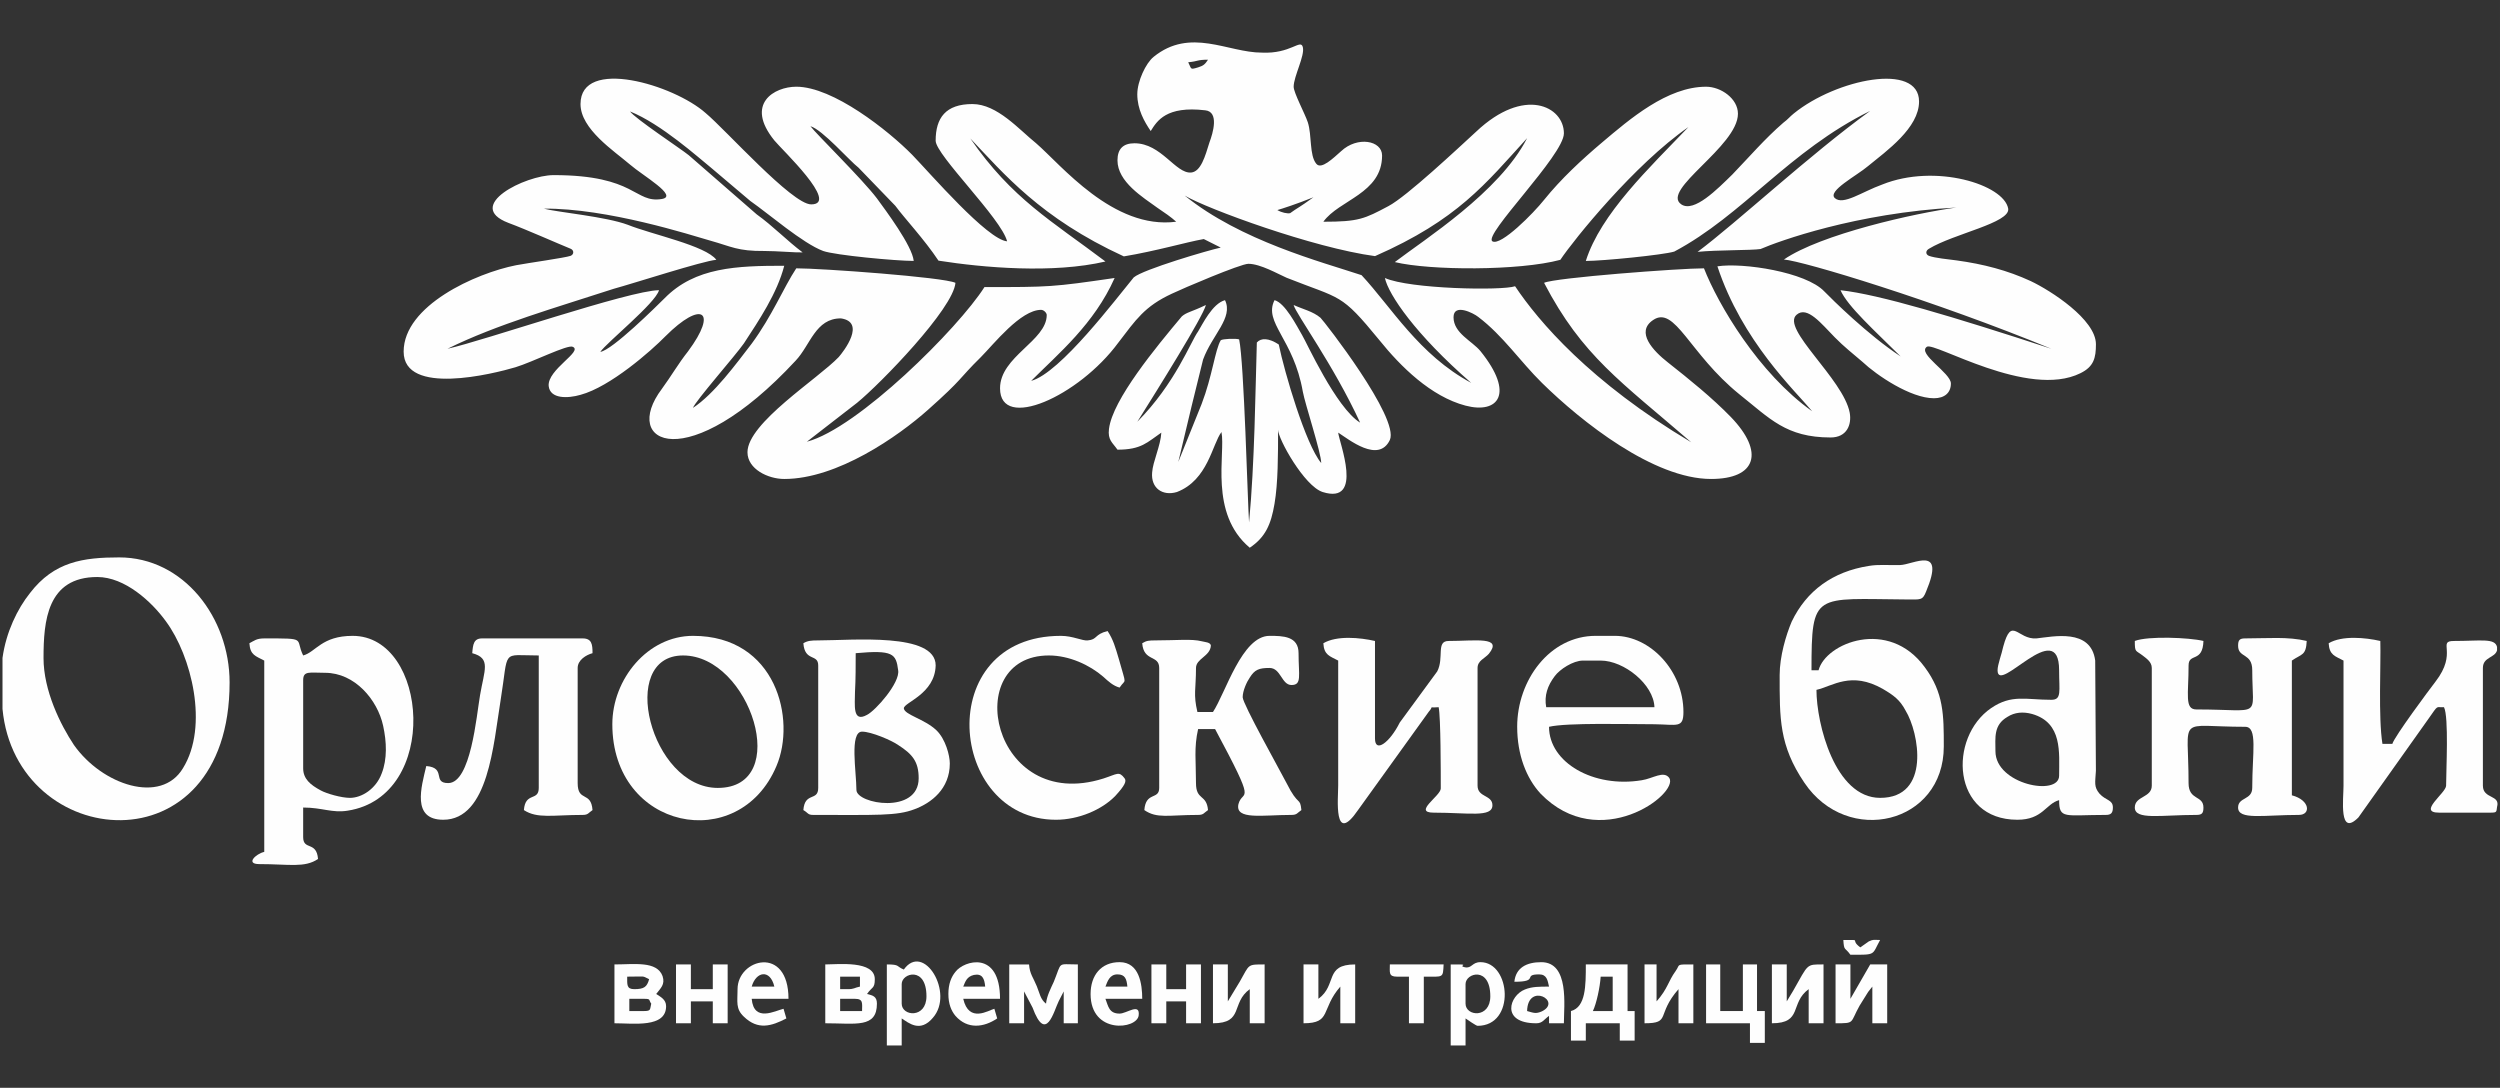 <?xml version="1.0" encoding="UTF-8"?>
<!DOCTYPE svg PUBLIC "-//W3C//DTD SVG 1.0//EN" "http://www.w3.org/TR/2001/REC-SVG-20010904/DTD/svg10.dtd">
<!-- Creator: CorelDRAW 2020 (64-Bit) -->
<svg xmlns="http://www.w3.org/2000/svg" xml:space="preserve" width="50.1mm" height="21.8mm" version="1.0" style="shape-rendering:geometricPrecision; text-rendering:geometricPrecision; image-rendering:optimizeQuality; fill-rule:evenodd; clip-rule:evenodd"
viewBox="0 0 5007.74 2179.02"
 xmlns:xlink="http://www.w3.org/1999/xlink"
 xmlns:xodm="http://www.corel.com/coreldraw/odm/2003">
 <rect x="0" y="0" width="5007.74" height="2179.02" fill="#333333" stroke="none"/>
 <defs>
  <style type="text/css">
   <![CDATA[
    .fil0 {fill:none}
    .fil1 {fill:#FEFEFE}
   ]]>
  </style>
 </defs>
 <g id="Слой_x0020_1">
  <g id="_2411735923120">
   <rect class="fil0" width="5007.74" height="2179.02"/>
   <g id="_2908577904176">
    <path class="fil1" d="M2630.94 395.15c-29.76,21.64 -31.18,20.5 -46.76,31.89 -5.68,1.14 -17.01,-1.14 -25.52,-6.27 9.93,-2.85 38.26,-11.95 72.28,-25.62zm1288.18 20.5c-83.62,11.38 -272.1,53.52 -345.78,104.19 38.26,2.84 301.84,82.55 535.67,178.77 -196.98,-64.33 -344.35,-108.74 -422.3,-117.29 14.17,32.46 69.44,81.99 120.46,132.66 -65.19,-42.7 -137.47,-114.44 -153.05,-130.38 -36.84,-38.71 -162.97,-58.07 -213.98,-50.1 49.6,150.3 155.88,249.38 189.89,290.37 -107.7,-76.3 -188.47,-214.07 -216.82,-286.39 -48.19,0 -299.02,18.79 -320.27,29.05 76.52,146.88 154.46,198.13 294.76,319.41 -202.66,-120.71 -306.1,-242.55 -352.86,-312.58 -25.52,9.11 -211.16,5.69 -260.76,-16.51 7.09,33.03 60.94,112.74 172.89,210.1 -104.86,-56.37 -160.13,-152.02 -219.65,-215.79 -80.78,-26.76 -242.33,-68.89 -354.29,-159.42 45.36,26.77 257.92,104.76 381.22,121.28 165.81,-72.88 221.07,-144.61 304.68,-236.28 -55.27,108.18 -205.48,202.69 -265,248.24 70.86,17.08 249.42,17.65 331.6,-4.55 26.93,-40.43 148.8,-191.3 256.5,-265.89 -77.93,81.41 -175.72,173.65 -205.48,268.16 34,0 154.46,-11.95 177.14,-18.78 137.46,-72.89 229.58,-201.56 392.54,-281.83 -121.88,88.25 -266.42,223.19 -345.77,282.39 39.67,-3.98 107.7,-2.84 126.11,-5.69 35.43,-15.37 191.31,-72.31 392.55,-83.12l0 0zm-1975.49 -138.36c66.61,70.03 140.3,159.42 307.52,236.28 65.19,-10.83 124.7,-28.47 160.14,-34.73l34 17.08c-24.09,5.13 -155.88,43.84 -174.31,59.78 -34,40.99 -147.37,191.87 -205.48,207.25 55.27,-55.23 126.12,-113.87 167.22,-206.11 -124.71,18.22 -130.38,18.22 -260.75,18.22 -52.44,82.55 -253.68,282.96 -355.7,309.73l100.61 -78c46.77,-38.15 192.73,-188.45 196.98,-240.26 -24.1,-11.39 -269.26,-29.05 -318.86,-29.05 -25.51,38.72 -48.19,95.09 -89.28,150.88 -31.18,40.42 -75.11,100.77 -117.62,128.67 4.25,-13.09 85.02,-104.76 102.03,-129.24 29.76,-45.55 66.6,-100.2 80.77,-155.43 -94.95,0 -178.56,2.85 -239.5,64.9 -15.58,15.37 -104.86,104.19 -128.95,107.61 12.75,-18.79 110.53,-97.37 117.62,-123.55 -58.1,0 -351.45,101.35 -423.72,117.29 99.2,-48.96 219.65,-83.12 333.02,-120.13 39.68,-10.83 178.56,-55.8 205.49,-58.07 -21.26,-28.47 -128.96,-50.68 -177.14,-70.04 -43.93,-16.51 -140.3,-25.05 -168.63,-32.46 127.54,-1.13 294.76,52.96 334.44,64.34 41.1,11.38 53.85,21.07 107.7,20.49 25.51,0 62.35,3.42 76.53,2.85 -31.18,-23.34 -59.52,-52.95 -92.12,-76.29l-136.04 -118.43c-17,-13.66 -107.7,-73.45 -117.63,-87.68 62.36,25.05 137.47,92.8 161.56,112.16l79.35 67.18c36.85,25.63 104.87,84.84 145.97,100.2 24.09,8.55 145.96,19.93 181.39,19.93 -2.83,-30.18 -56.68,-101.91 -73.69,-125.25 -29.76,-39.29 -121.88,-129.25 -133.21,-144.61 24.09,6.83 77.94,68.89 96.37,83.12l73.69 76.3c18.42,25.05 58.1,67.18 86.45,109.88 90.69,14.23 229.58,26.2 334.44,1.71 -107.7,-81.41 -187.07,-125.25 -270.67,-246.53l-0.01 0zm436.47 -152.59c19.84,-1.7 17,-5.12 39.68,-5.12 -5.67,8.54 -8.51,11.95 -19.84,15.37 -17.01,5.12 -12.75,3.41 -19.84,-10.26l0 0zm-102.02 63.77c0,30.75 14.16,55.23 26.92,74.02 12.75,-20.49 31.18,-50.67 109.12,-41.56 28.34,2.85 15.59,45.55 8.51,64.34 -8.51,27.33 -17.01,58.64 -36.84,60.35 -31.18,2.28 -59.52,-58.64 -113.37,-58.64 -22.68,0 -34.01,11.38 -34.01,34.16 0,43.27 51.02,74.02 80.77,95.65 12.75,8.54 26.93,18.22 36.84,27.33 -126.12,16.51 -230.99,-114.45 -280.59,-157.15 -34,-27.32 -77.94,-78.56 -127.54,-78.56 -53.85,0 -73.69,27.9 -73.69,73.45 0,28.47 131.79,156 143.14,201.55 -39.68,-3.42 -153.05,-134.94 -189.89,-173.08 -48.19,-48.97 -158.73,-136.65 -232.42,-136.65 -43.93,0 -103.45,34.16 -43.93,107.61 14.17,17.65 131.79,128.1 73.69,128.1 -38.26,0 -171.47,-149.74 -211.15,-182.77 -63.76,-56.93 -250.83,-112.73 -250.83,-18.21 0,50.1 66.6,93.37 99.2,121.27 25.51,22.21 97.79,63.2 63.77,68.9 -55.27,9.11 -51.02,-47.83 -216.81,-47.83 -56.69,0 -179.98,61.49 -90.7,95.65 35.42,13.09 102.03,42.71 124.7,51.82 7.09,2.85 7.09,11.38 0,14.23 -11.33,3.99 -85.02,14.23 -109.12,18.79 -80.77,15.94 -225.32,80.84 -225.32,173.08 0,89.39 179.97,44.41 223.9,31.32 34.01,-10.26 104.87,-46.12 114.8,-40.99 21.25,9.11 -51.03,45.54 -48.19,78.56 2.83,26.2 38.26,25.06 63.77,17.65 59.52,-15.94 141.72,-88.25 170.05,-117.29 72.28,-72.31 106.28,-51.81 45.35,30.18 -19.84,25.06 -34.01,50.11 -52.44,75.16 -83.61,111.02 52.44,175.93 267.85,-56.36 29.76,-31.32 39.67,-84.83 90.69,-84.83 51.02,7.4 5.67,66.04 -4.25,77.43 -41.1,43.27 -182.81,132.09 -182.81,190.73 0,33.59 41.09,53.53 73.69,53.53 106.28,0 228.16,-85.4 287.68,-138.36 72.28,-64.34 59.51,-59.78 106.28,-105.9 25.51,-25.62 79.36,-94.51 120.46,-94.51 5.67,0 11.33,6.26 11.33,10.25 0,51.82 -93.53,83.12 -93.53,146.89 0,86.54 157.3,16.51 236.66,-91.1 35.42,-46.12 52.43,-72.88 107.7,-98.5 21.25,-10.25 137.46,-59.78 153.04,-59.78 24.1,0 59.52,20.5 76.53,27.9 110.54,43.84 107.71,29.61 185.65,124.69 42.52,52.95 103.45,113.3 172.89,131.52 65.19,17.08 99.21,-23.35 29.76,-109.32 -17,-20.49 -53.85,-35.87 -53.85,-67.75 0,-28.47 39.68,-8.55 49.6,-0.58 49.6,37.58 83.61,88.82 127.54,132.09 79.36,78 223.91,192.44 338.7,192.44 90.7,0 107.7,-53.52 39.67,-124.11 -38.26,-39.29 -83.6,-75.73 -126.12,-109.32 -29.76,-23.34 -65.18,-60.92 -29.76,-84.83 43.93,-30.18 72.28,67.18 172.89,148.6 60.93,48.39 93.53,86.54 182.81,86.54 32.59,0 42.52,-25.62 38.26,-49.54 -12.75,-67.75 -138.88,-169.09 -106.28,-196.43 21.25,-18.21 49.6,18.22 76.53,45.55 18.42,18.79 35.43,31.89 55.27,48.97 28.35,26.76 96.37,72.88 143.14,72.88 21.26,0 34,-10.82 34,-29.61 0,-21.06 -68.02,-59.78 -48.18,-73.45 14.17,-10.82 202.66,104.76 307.52,52.96 26.93,-13.09 31.18,-30.75 31.18,-58.07 0,-49.54 -90.7,-107.61 -130.38,-126.4 -46.76,-21.64 -94.95,-34.16 -148.79,-41.56 -17.01,-2.28 -42.52,-4.56 -55.28,-9.11 -7.08,-2.85 -7.08,-10.26 0,-14.23 49.61,-30.18 162.98,-51.82 158.73,-80.28 -8.51,-48.4 -145.97,-91.1 -252.26,-48.4 -41.09,14.8 -77.94,42.13 -94.95,27.33 -15.58,-14.23 43.93,-44.98 66.61,-64.33 36.84,-30.18 102.02,-76.3 102.02,-129.25 0,-79.13 -165.81,-44.98 -250.83,23.92 -8.51,6.83 -11.33,11.38 -21.26,18.78 -36.84,31.89 -68.02,68.33 -102.03,103.62 -29.76,29.04 -76.53,76.87 -102.03,59.78 -42.51,-28.47 113.37,-116.15 113.37,-181.62 0,-30.18 -34,-54.1 -63.77,-54.1 -77.93,0 -153.04,64.91 -208.32,111.6 -41.09,34.72 -82.19,72.88 -116.2,115.01 -21.26,26.76 -86.45,92.8 -103.45,83.12 -19.85,-11.95 143.13,-172.51 143.13,-216.35 0,-54.09 -79.36,-94.52 -175.72,-3.42 -35.42,32.46 -138.89,129.81 -175.73,149.17 -48.18,25.62 -59.51,31.32 -130.37,31.32 31.18,-43.84 117.62,-56.36 117.62,-132.66 0,-30.18 -49.6,-39.29 -82.19,-8.54 -15.58,13.66 -39.68,37.57 -49.6,25.05 -14.17,-17.08 -8.5,-56.93 -17,-83.12 -5.67,-17.08 -28.34,-59.21 -28.34,-71.17 0,-20.5 22.67,-62.06 18.42,-79.14 -4.26,-17.65 -24.09,13.66 -82.19,10.82 -68.03,0 -143.14,-51.24 -216.82,8.55 -15.59,12.52 -32.6,48.96 -32.6,74.59l0 0z"/>
    <path class="fil1" d="M2278.08 844.94c41.09,-65.47 131.79,-210.65 137.46,-234 -29.76,14.23 -38.26,14.23 -48.19,22.78 -51.01,60.92 -138.88,166.81 -145.96,225.47 -2.83,22.2 7.09,27.32 17.01,41.56 48.18,0 59.51,-14.8 87.86,-34.16 -1.42,26.19 -17.01,58.07 -18.42,79.7 -2.84,31.89 21.25,47.83 49.6,39.29 62.35,-23.91 70.86,-96.23 89.28,-120.14 8.5,43.27 -25.51,162.84 56.68,231.73 31.18,-21.06 42.51,-46.12 49.6,-88.25 7.09,-41.56 7.09,-98.5 7.09,-148.03 0,18.22 52.43,112.74 89.28,124.69 83.61,26.19 32.59,-100.77 31.18,-119 21.25,13.66 80.78,62.06 103.44,14.8 19.85,-43.84 -131.79,-237.99 -138.88,-244.82 -15.58,-13.09 -35.42,-17.08 -53.85,-25.63 4.25,17.65 79.35,119 133.21,235.71 -48.19,-29.61 -107.7,-161.7 -116.21,-175.36 -11.33,-19.36 -34.01,-64.33 -55.27,-70.03 -22.68,44.98 38.26,77.44 56.68,183.34 4.26,23.91 36.84,122.4 36.84,142.91 -31.18,-37.01 -73.69,-182.2 -85.02,-237.42 -19.85,-13.09 -35.43,-13.66 -43.93,-3.99 -2.84,92.24 -4.26,241.41 -15.59,360.41 -2.84,-39.86 -9.92,-319.98 -19.84,-366.66 -7.09,-2.28 -32.59,-1.14 -36.84,1.71 -11.33,18.78 -17,72.31 -38.26,127.53l-46.77 116.15c21.26,-89.39 32.6,-137.22 49.61,-204.97 18.42,-50.11 60.93,-83.69 43.93,-119 -25.51,6.84 -45.35,48.97 -53.86,62.63 -15.58,21.64 -45.35,103.62 -121.88,181.05l0.01 0z"/>
    <path class="fil1" d="M87.19 1318.09c0,-74.02 7.09,-162.27 107.7,-162.27 55.27,0 109.12,49.54 137.47,88.81 51.01,68.9 86.44,210.11 34,294.37 -43.93,72.88 -161.55,33.58 -218.24,-46.69 -26.92,-40.42 -60.93,-108.75 -60.93,-174.22zm-82.19 5.69l0 96.23c26.93,285.81 454.9,326.24 454.9,-52.96 0,-129.81 -92.12,-250.52 -221.08,-250.52 -72.27,0 -130.37,8.55 -178.56,71.17 -25.51,31.89 -48.18,78.57 -55.27,130.39l0 5.69z"/>
    <path class="fil1" d="M3638.53 1381.85c32.59,-7.4 69.44,-38.15 133.21,-1.71 21.26,12.52 34,21.63 45.35,43.27 26.92,43.84 51.02,174.79 -51.02,174.79 -90.7,0 -127.54,-149.16 -127.54,-216.35zm-73.7 -29.61c0,85.97 -1.41,140.63 49.61,215.78 86.44,128.1 279.17,82.56 279.17,-72.88 0,-62.63 0,-107.61 -38.26,-158.85 -72.28,-99.07 -198.4,-48.4 -212.57,6.26l-14.17 0c0,-158.28 5.67,-142.92 191.31,-141.77 26.93,0 31.19,2.28 38.26,-15.94 39.68,-94.52 -25.51,-53.52 -52.44,-52.96 -22.67,0.58 -42.51,-1.7 -62.34,1.71 -72.28,11.39 -124.71,49.54 -154.47,111.6 -11.33,26.76 -24.1,69.46 -24.1,107.04l0 0z"/>
    <path class="fil1" d="M700.81 1598.2c-17.01,0 -46.77,-8.54 -58.1,-14.8 -21.26,-11.38 -35.43,-23.34 -35.43,-44.41l0 -176.5c0,-19.35 12.75,-14.8 43.93,-14.8 59.52,0 104.87,54.09 116.21,105.9 7.09,32.46 8.51,66.62 -2.84,95.66 -11.33,30.74 -39.67,48.96 -63.76,48.96zm-93.54 -285.24c-17,-34.73 9.93,-34.16 -77.93,-34.16 -15.59,0 -19.85,4.56 -29.77,9.68 1.42,23.91 12.75,25.63 29.77,34.73l0 383.18c-17.01,3.99 -38.27,24.48 -9.93,24.48 59.52,0 90.7,7.98 117.63,-10.25 -2.84,-36.44 -29.77,-16.51 -29.77,-43.84l0 -59.21c38.26,0 58.1,11.38 89.29,6.27 185.65,-29.05 161.55,-350.16 9.92,-350.16 -62.35,0 -73.69,32.46 -99.2,39.29l-0.01 0z"/>
    <path class="fil1" d="M4276.23 1283.91c0,23.35 1.42,18.22 15.59,29.05 7.09,5.69 18.42,12.52 18.42,25.05l0 235.71c0,24.49 -34.01,20.5 -34.01,43.84 0,25.63 52.44,14.8 123.29,14.8 11.33,0 14.17,-3.41 14.17,-14.8 0,-25.05 -29.77,-13.66 -29.77,-48.96 0,-138.93 -25.51,-112.74 113.38,-112.74 25.5,0 14.16,51.82 14.16,122.41 0,24.48 -28.34,18.22 -28.34,39.28 0,25.63 51.02,14.8 121.88,14.8 24.09,0 22.67,-29.61 -14.17,-39.28l0 -269.88c19.84,-13.66 28.34,-9.68 29.76,-39.28 -38.26,-9.11 -77.93,-5.13 -123.28,-5.13 -11.33,0 -14.17,3.42 -14.17,14.8 0,25.06 28.34,13.66 28.34,48.97 0,98.51 22.68,78.57 -111.95,78.57 -24.1,0 -15.59,-30.18 -15.59,-88.25 0,-25.63 28.34,-4.56 29.77,-48.97 -28.35,-6.83 -110.54,-10.25 -137.47,0l0 -0.01z"/>
    <path class="fil1" d="M4664.53 1288.47c1.42,23.91 12.75,25.63 29.76,34.73l0 250.52c0,26.76 -9.92,103.62 29.77,63.77l140.3 -197.57c21.25,-30.18 14.17,-22.2 31.18,-23.34 9.92,19.35 4.25,127.53 4.25,157.14 0,14.8 -58.1,54.09 -14.17,54.09l103.45 0c12.75,0 11.33,-1.71 12.75,-11.38 7.09,-25.05 -28.34,-15.37 -28.34,-42.7l0 -235.71c0,-22.21 24.09,-19.93 28.34,-35.3l0 -6.83c-4.25,-18.22 -32.6,-11.96 -86.44,-11.96 -34.01,0 8.5,22.78 -36.84,81.42 -12.76,16.51 -82.2,109.89 -86.45,124.68l-19.84 0c-8.51,-52.95 -2.83,-160.55 -4.25,-206.11 -29.76,-6.83 -76.54,-11.38 -103.45,4.56z"/>
    <path class="fil1" d="M2650.78 1288.47c1.42,23.91 12.75,25.63 29.76,34.73l0 250.52c0,24.48 -9.92,121.28 39.68,48.97l141.72 -197c11.33,-12.52 -2.84,-7.41 19.83,-9.11 4.26,19.35 4.26,133.22 4.26,162.83 0,14.81 -56.68,48.41 -14.17,48.41 69.44,0 117.63,10.25 117.63,-14.8 0,-21.07 -29.77,-15.37 -29.77,-39.29l0 -235.71c0,-14.8 14.17,-18.79 22.68,-28.47 28.34,-35.29 -26.93,-25.62 -80.78,-25.62 -25.51,0 -8.5,33.59 -22.67,60.92l-75.11 102.48c-19.85,39.85 -49.6,62.06 -49.6,31.89l0 -195.29c-29.77,-6.83 -76.54,-11.38 -103.45,4.56l0 -0.01z"/>
    <path class="fil1" d="M2429.71 1426.26l-31.18 0c-8.51,-35.86 -2.84,-45.55 -2.84,-88.25 0,-18.79 28.34,-23.34 29.76,-44.41 0,-7.4 -12.75,-7.4 -18.42,-9.11 -19.84,-5.13 -51.02,-1.71 -92.11,-1.71 -14.17,0 -18.42,0.57 -26.93,5.7 2.84,37.57 34.01,22.77 34.01,49.54l0 240.27c0,24.48 -26.93,6.83 -29.77,44.4 25.51,17.65 48.19,9.69 107.7,9.69 11.34,0 11.34,-3.99 19.85,-9.69 -2.84,-32.45 -24.1,-18.78 -24.1,-54.09 0,-44.41 -4.25,-70.6 4.25,-108.18l34.01 0c86.44,161.14 55.27,117.87 46.77,150.31 -7.09,32.46 48.18,21.64 106.28,21.64 11.33,0 11.33,-3.99 19.84,-9.69 -2.84,-27.32 -5.67,-5.69 -29.77,-54.09 -14.16,-27.33 -87.86,-158.85 -87.86,-171.95 0,-13.09 8.51,-31.32 14.17,-39.28 9.93,-15.94 18.42,-19.36 39.68,-19.36 22.67,0 24.09,34.16 43.93,34.16 21.25,0 14.17,-18.79 14.17,-63.77 0,-34.15 -31.18,-34.72 -58.1,-34.72 -55.27,0 -87.86,113.87 -113.37,152.58z"/>
    <path class="fil1" d="M1715.48 1582.26c0,-35.86 -14.17,-116.72 11.33,-116.72 18.42,0 59.52,17.65 72.28,26.77 28.34,18.21 41.09,33.02 41.09,66.61 0,72.88 -124.7,51.81 -124.7,23.34zm-1.42 -273.86c75.11,-6.84 80.78,1.14 85.03,34.16 4.25,25.05 -45.35,80.84 -62.36,89.38 -29.76,16.51 -24.09,-20.49 -24.09,-46.11 1.41,-26.19 1.41,-51.25 1.41,-77.44l0.01 0zm-104.86 -19.93c2.83,37.58 29.76,20.5 29.76,44.41l0 245.4c0,27.32 -26.93,7.4 -29.76,44.41 9.92,5.69 8.5,9.68 19.84,9.68 126.12,0 167.22,2.28 202.66,-11.38 34,-12.52 70.85,-41 70.85,-91.67 0,-15.94 -8.5,-48.97 -26.92,-66.61 -24.1,-22.78 -63.77,-30.76 -65.19,-43.85 0,-11.95 62.35,-28.47 63.77,-85.97 0,-66.61 -167.22,-50.1 -235.24,-50.1 -14.17,0 -21.26,0.57 -29.77,5.69l0 0z"/>
    <path class="fil1" d="M3170.87 1323.2l35.43 0c46.76,0 106.28,47.83 107.7,93.38l-216.82 0c-4.25,-23.35 2.83,-43.28 17,-62.06 9.92,-13.66 36.84,-31.32 56.68,-31.32zm-131.79 132.66c0,56.36 18.42,103.05 46.76,133.8 117.63,121.27 277.76,0.57 257.92,-31.32 -11.33,-15.37 -32.6,1.14 -55.27,4.56 -96.37,15.94 -185.65,-35.3 -185.65,-107.04 35.42,-8.54 160.14,-5.13 211.15,-5.13 45.35,0.57 58.1,8.55 58.1,-24.48 0,-82.56 -66.61,-152.59 -137.46,-152.59l-38.26 0c-92.12,0 -157.31,88.82 -157.31,182.2l0 0z"/>
    <path class="fil1" d="M3997.06 1504.82c0,-27.32 -4.25,-52.38 24.1,-68.89 14.16,-9.11 31.18,-10.82 49.6,-5.69 60.93,17.64 53.86,77.43 53.86,123.54 0,42.13 -127.54,17.65 -127.54,-48.97l-0.01 0zm4.25 -162.26c0,50.68 123.29,-109.89 123.29,0 0,42.13 5.67,59.21 -15.59,59.21 -51.01,0 -79.35,-11.38 -120.45,16.51 -86.45,59.21 -79.36,223.76 52.43,223.76 51.02,0 56.68,-31.89 83.61,-39.29 0,38.72 11.33,29.61 93.54,29.61 9.92,0 14.17,-3.41 14.17,-14.8 0,-15.94 -14.17,-13.66 -26.93,-27.9 -11.33,-13.66 -8.51,-21.64 -7.09,-45.55l-1.42 -220.91c-8.5,-65.47 -85.02,-47.82 -117.63,-44.41 -38.25,2.85 -49.6,-46.12 -66.6,16.51 -2.84,14.23 -11.33,35.87 -11.33,47.26l-0.01 0z"/>
    <path class="fil1" d="M1368.28 1312.96c134.62,0 219.65,265.32 69.44,265.32 -134.63,0 -201.24,-265.32 -69.44,-265.32zm-141.72 137.78c0,211.8 253.67,261.9 328.77,83.7 39.68,-92.81 0,-260.77 -167.22,-260.77 -90.7,0 -161.55,86.54 -161.55,177.07z"/>
    <path class="fil1" d="M945.97 1308.4c38.26,10.25 24.09,33.59 15.59,84.26 -7.09,40.99 -18.42,175.93 -63.77,175.93 -32.6,0 -2.84,-30.75 -43.93,-34.15 -9.93,42.13 -29.77,107.6 34,107.6 90.7,0 100.61,-152.02 114.79,-238.56 17.01,-105.32 0,-90.52 76.54,-90.52l0 265.32c0,27.33 -26.93,7.4 -29.77,44.41 26.93,17.65 58.1,9.68 117.63,9.68 11.33,0 11.33,-3.99 19.84,-9.68 -2.84,-38.71 -29.76,-15.37 -29.76,-54.09l0 -230.6c0,-15.94 17,-26.19 29.76,-29.61 0,-17.65 -1.42,-29.61 -19.84,-29.61l-201.24 0c-17,0 -18.42,11.95 -19.83,29.61l-0.01 0z"/>
    <path class="fil1" d="M2125.03 1273.68c-257.92,0 -226.75,368.37 -9.93,368.37 45.35,0 92.12,-19.93 119.04,-47.83 19.85,-21.64 22.68,-29.61 18.43,-35.3 -11.34,-14.8 -14.17,-8.54 -42.52,0.57 -223.91,70.6 -287.68,-246.53 -109.11,-246.53 41.09,0 82.19,19.36 109.11,42.7 9.93,9.12 19.84,18.22 32.6,21.64 12.75,-19.36 14.16,-0.58 -1.42,-56.93 -7.09,-23.92 -11.33,-39.29 -22.67,-56.37 -26.93,6.84 -19.85,17.08 -39.68,18.79 -11.34,1.14 -29.77,-9.11 -53.86,-9.11l0.01 0z"/>
    <path class="fil1" d="M2021.58 2049.71l29.76 0 0 -63.77 17.01 32.46c26.92,72.88 42.51,6.83 52.43,-13.1l9.93 -19.35 0 63.77 28.34 0 0 -117.86c-42.51,0 -31.18,-6.84 -48.18,34.72 -5.68,12.52 -14.17,28.47 -15.59,43.84 -11.33,-8.54 -12.75,-21.06 -18.42,-34.72 -7.09,-17.65 -14.17,-24.49 -15.59,-43.84l-39.68 0 0 117.86 0.01 0z"/>
    <path class="fil1" d="M3206.3 1956.33l24.09 0 0 68.89 -39.68 0c7.09,-14.8 14.17,-47.25 15.59,-68.89l0 0zm-59.53 68.89l0 59.21 29.77 0 0 -34.72 68.02 0 0 34.72 29.77 0 0 -59.21 -14.17 0 0 -93.37 -83.61 0c0,42.7 0,85.4 -29.77,93.37z"/>
    <path class="fil1" d="M2935.63 2010.42l0 -39.29c0,-22.2 49.6,-36.43 49.6,24.49 0,44.97 -49.6,40.42 -49.6,14.8zm-14.16 -78.57l-15.59 0 0 162.27 29.76 0 0 -54.09c4.25,2.85 21.26,14.8 24.1,14.8 76.53,0 66.6,-127.54 5.67,-127.54 -17.01,0 -17.01,13.09 -31.18,10.25 -14.17,-2.84 8.5,-5.69 -12.75,-5.69l0 0z"/>
    <path class="fil1" d="M1806.18 2010.42l0 -39.29c0,-22.2 49.6,-36.43 49.6,24.49 0,44.97 -49.6,40.42 -49.6,14.8zm4.25 -68.33c-15.58,-6.27 -7.09,-10.25 -34.01,-10.25l0 162.27 29.77 0 0 -54.1c14.16,9.12 36.84,29.04 62.35,-1.14 43.93,-49.54 -18.42,-152.58 -58.1,-96.79z"/>
    <polygon class="fil1" points="3417.45,2049.71 3505.32,2049.71 3505.32,2088.99 3535.08,2088.99 3535.08,2025.22 3519.48,2025.22 3519.48,1931.85 3491.15,1931.85 3491.15,2025.22 3445.8,2025.22 3445.8,1931.85 3417.45,1931.85 "/>
    <path class="fil1" d="M1682.88 2000.74l29.76 0c17.01,0 14.17,9.11 14.17,24.48l-43.93 0 0 -24.48zm15.59 -19.36l-15.59 0 0 -25.05 39.68 0 0 19.93c-11.33,2.27 -11.33,5.12 -24.09,5.12zm-45.35 68.33c60.93,0 103.44,10.25 103.44,-39.29 0,-14.8 -8.5,-16.51 -19.83,-19.35 9.92,-14.8 15.58,-10.26 15.58,-29.61 0,-38.15 -73.69,-29.61 -99.2,-29.61l0 117.86z"/>
    <path class="fil1" d="M1290.34 2025.22l-29.76 0 0 -24.48 29.76 0c14.17,0 8.51,2.28 14.17,9.68 -2.84,11.38 0,14.8 -14.17,14.8zm-19.84 -43.84c-15.59,0 -14.17,-9.11 -14.17,-25.05 39.68,0 28.34,-2.28 43.93,5.13 -4.25,15.36 -9.92,19.92 -29.76,19.92zm-39.68 68.33c38.26,0 103.45,9.68 103.45,-34.16 0,-13.66 -11.34,-18.79 -19.84,-24.48 8.5,-11.39 18.42,-18.79 12.75,-35.87 -11.33,-30.75 -56.68,-23.34 -96.37,-23.34l0 117.86z"/>
    <path class="fil1" d="M3676.79 2049.71c39.67,0 28.34,0 48.18,-35.3l17 -27.33c4.26,-5.12 5.67,-7.4 8.51,-10.82l0 73.45 29.76 0 0 -117.86 -34 0 -39.68 68.89 0 -68.89 -29.76 0 0 117.86 0 0z"/>
    <path class="fil1" d="M3549.25 2049.71c62.35,0 35.42,-40.42 73.69,-68.33l0 68.33 29.76 0 0 -117.86c-35.42,0 -29.76,-1.71 -60.93,52.95l-12.75 21.07 0 -74.02 -29.76 0 0 117.86z"/>
    <path class="fil1" d="M2429.71 2049.71c62.35,0 35.42,-40.42 73.69,-68.33l0 68.33 29.76 0 0 -117.86c-35.42,0 -29.76,-0.58 -49.6,34.15l-24.09 39.86 0 -74.02 -29.77 0 0 117.86 0.01 0z"/>
    <path class="fil1" d="M2611.1 2049.71c56.68,0 34.01,-27.91 73.7,-73.45l0 73.45 29.76 0 0 -117.86c-62.35,0 -35.43,40.99 -73.7,68.89l0 -68.89 -29.76 0 0 117.86z"/>
    <path class="fil1" d="M3058.92 2025.22c1.42,-58.07 70.86,-19.93 29.76,0.57 -12.75,5.7 -17,2.85 -29.76,-0.57zm-25.51 -58.64c51.02,0 15.58,-14.8 49.6,-14.8 15.59,0 17,11.95 19.84,24.49 -19.84,0 -34,0 -48.18,5.69 -31.19,11.95 -49.6,67.76 22.67,67.76 12.75,0 15.59,-7.98 25.51,-14.8l0 14.8 29.77 0c0,-35.3 11.33,-122.41 -45.36,-122.41 -29.76,0 -51.01,11.38 -53.85,39.28l0 0z"/>
    <path class="fil1" d="M2238.4 1951.77c15.58,0 18.42,9.69 19.84,24.49l-43.93 0c4.25,-10.83 8.5,-24.49 24.09,-24.49l0 0zm-53.86 39.29c0,81.41 93.54,71.17 96.37,42.7 2.84,-25.63 -24.1,-3.42 -38.26,-3.42 -21.26,0 -22.67,-14.8 -28.34,-29.61l73.69 0c0,-29.04 -5.67,-73.45 -45.34,-73.45 -36.85,0 -58.1,26.19 -58.1,63.77l-0.01 0z"/>
    <path class="fil1" d="M3294.16 2049.71c53.85,0 22.67,-16.51 68.02,-68.33l0 68.33 29.76 0 0 -117.86c-36.84,0 -25.5,-0.58 -35.42,13.09 -15.59,21.64 -15.59,35.29 -38.26,60.92l0 -74.02 -24.1 0 0 117.86 0.01 0z"/>
    <path class="fil1" d="M1973.4 1976.26l-43.93 0c4.25,-10.26 7.08,-19.93 21.25,-23.35 17,-3.41 21.26,7.41 22.68,23.35zm-73.7 14.8c0,19.92 5.67,33.58 14.17,43.84 24.09,27.33 56.68,23.34 83.6,5.12l-5.67 -19.35c-11.33,2.84 -51.01,29.6 -62.34,-19.93l73.69 0c0,-97.93 -72.28,-76.87 -89.28,-54.09 -8.51,10.25 -14.17,24.48 -14.17,44.41z"/>
    <polygon class="fil1" points="1354.11,2049.71 1383.87,2049.71 1383.87,2005.87 1427.8,2005.87 1427.8,2049.71 1457.56,2049.71 1457.56,1931.85 1427.8,1931.85 1427.8,1981.39 1383.87,1981.39 1383.87,1931.85 1354.11,1931.85 "/>
    <path class="fil1" d="M1551.09 1976.26l-45.35 0c8.51,-30.18 36.84,-35.87 45.35,0zm-73.7 5.12c0,25.62 -4.25,39.29 12.76,55.23 28.34,27.34 55.27,18.79 85.02,3.42l-5.67 -19.35c-17.01,3.98 -59.52,27.9 -63.77,-19.93l73.69 0c0,-108.18 -102.03,-80.28 -102.03,-19.36z"/>
    <polygon class="fil1" points="2306.42,2049.71 2336.18,2049.71 2336.18,2005.87 2375.87,2005.87 2375.87,2049.71 2405.61,2049.71 2405.61,1931.85 2375.87,1931.85 2375.87,1981.39 2336.18,1981.39 2336.18,1931.85 2306.42,1931.85 "/>
    <path class="fil1" d="M2798.17 1956.33l24.1 0 0 93.38 29.76 0 0 -93.38c39.68,0 38.26,3.42 39.68,-24.48l-107.7 0c0,15.94 -2.84,24.48 14.16,24.48l0 0z"/>
    <path class="fil1" d="M3706.55 1912.49c52.44,0 42.51,1.14 59.51,-29.61 -12.74,0 -12.74,-1.71 -22.67,2.85l-17 11.95c-22.68,-16.51 5.67,-14.8 -34.01,-14.8 1.42,22.78 2.84,13.66 14.17,29.61z"/>
   </g>
  </g>
 </g>
</svg>
